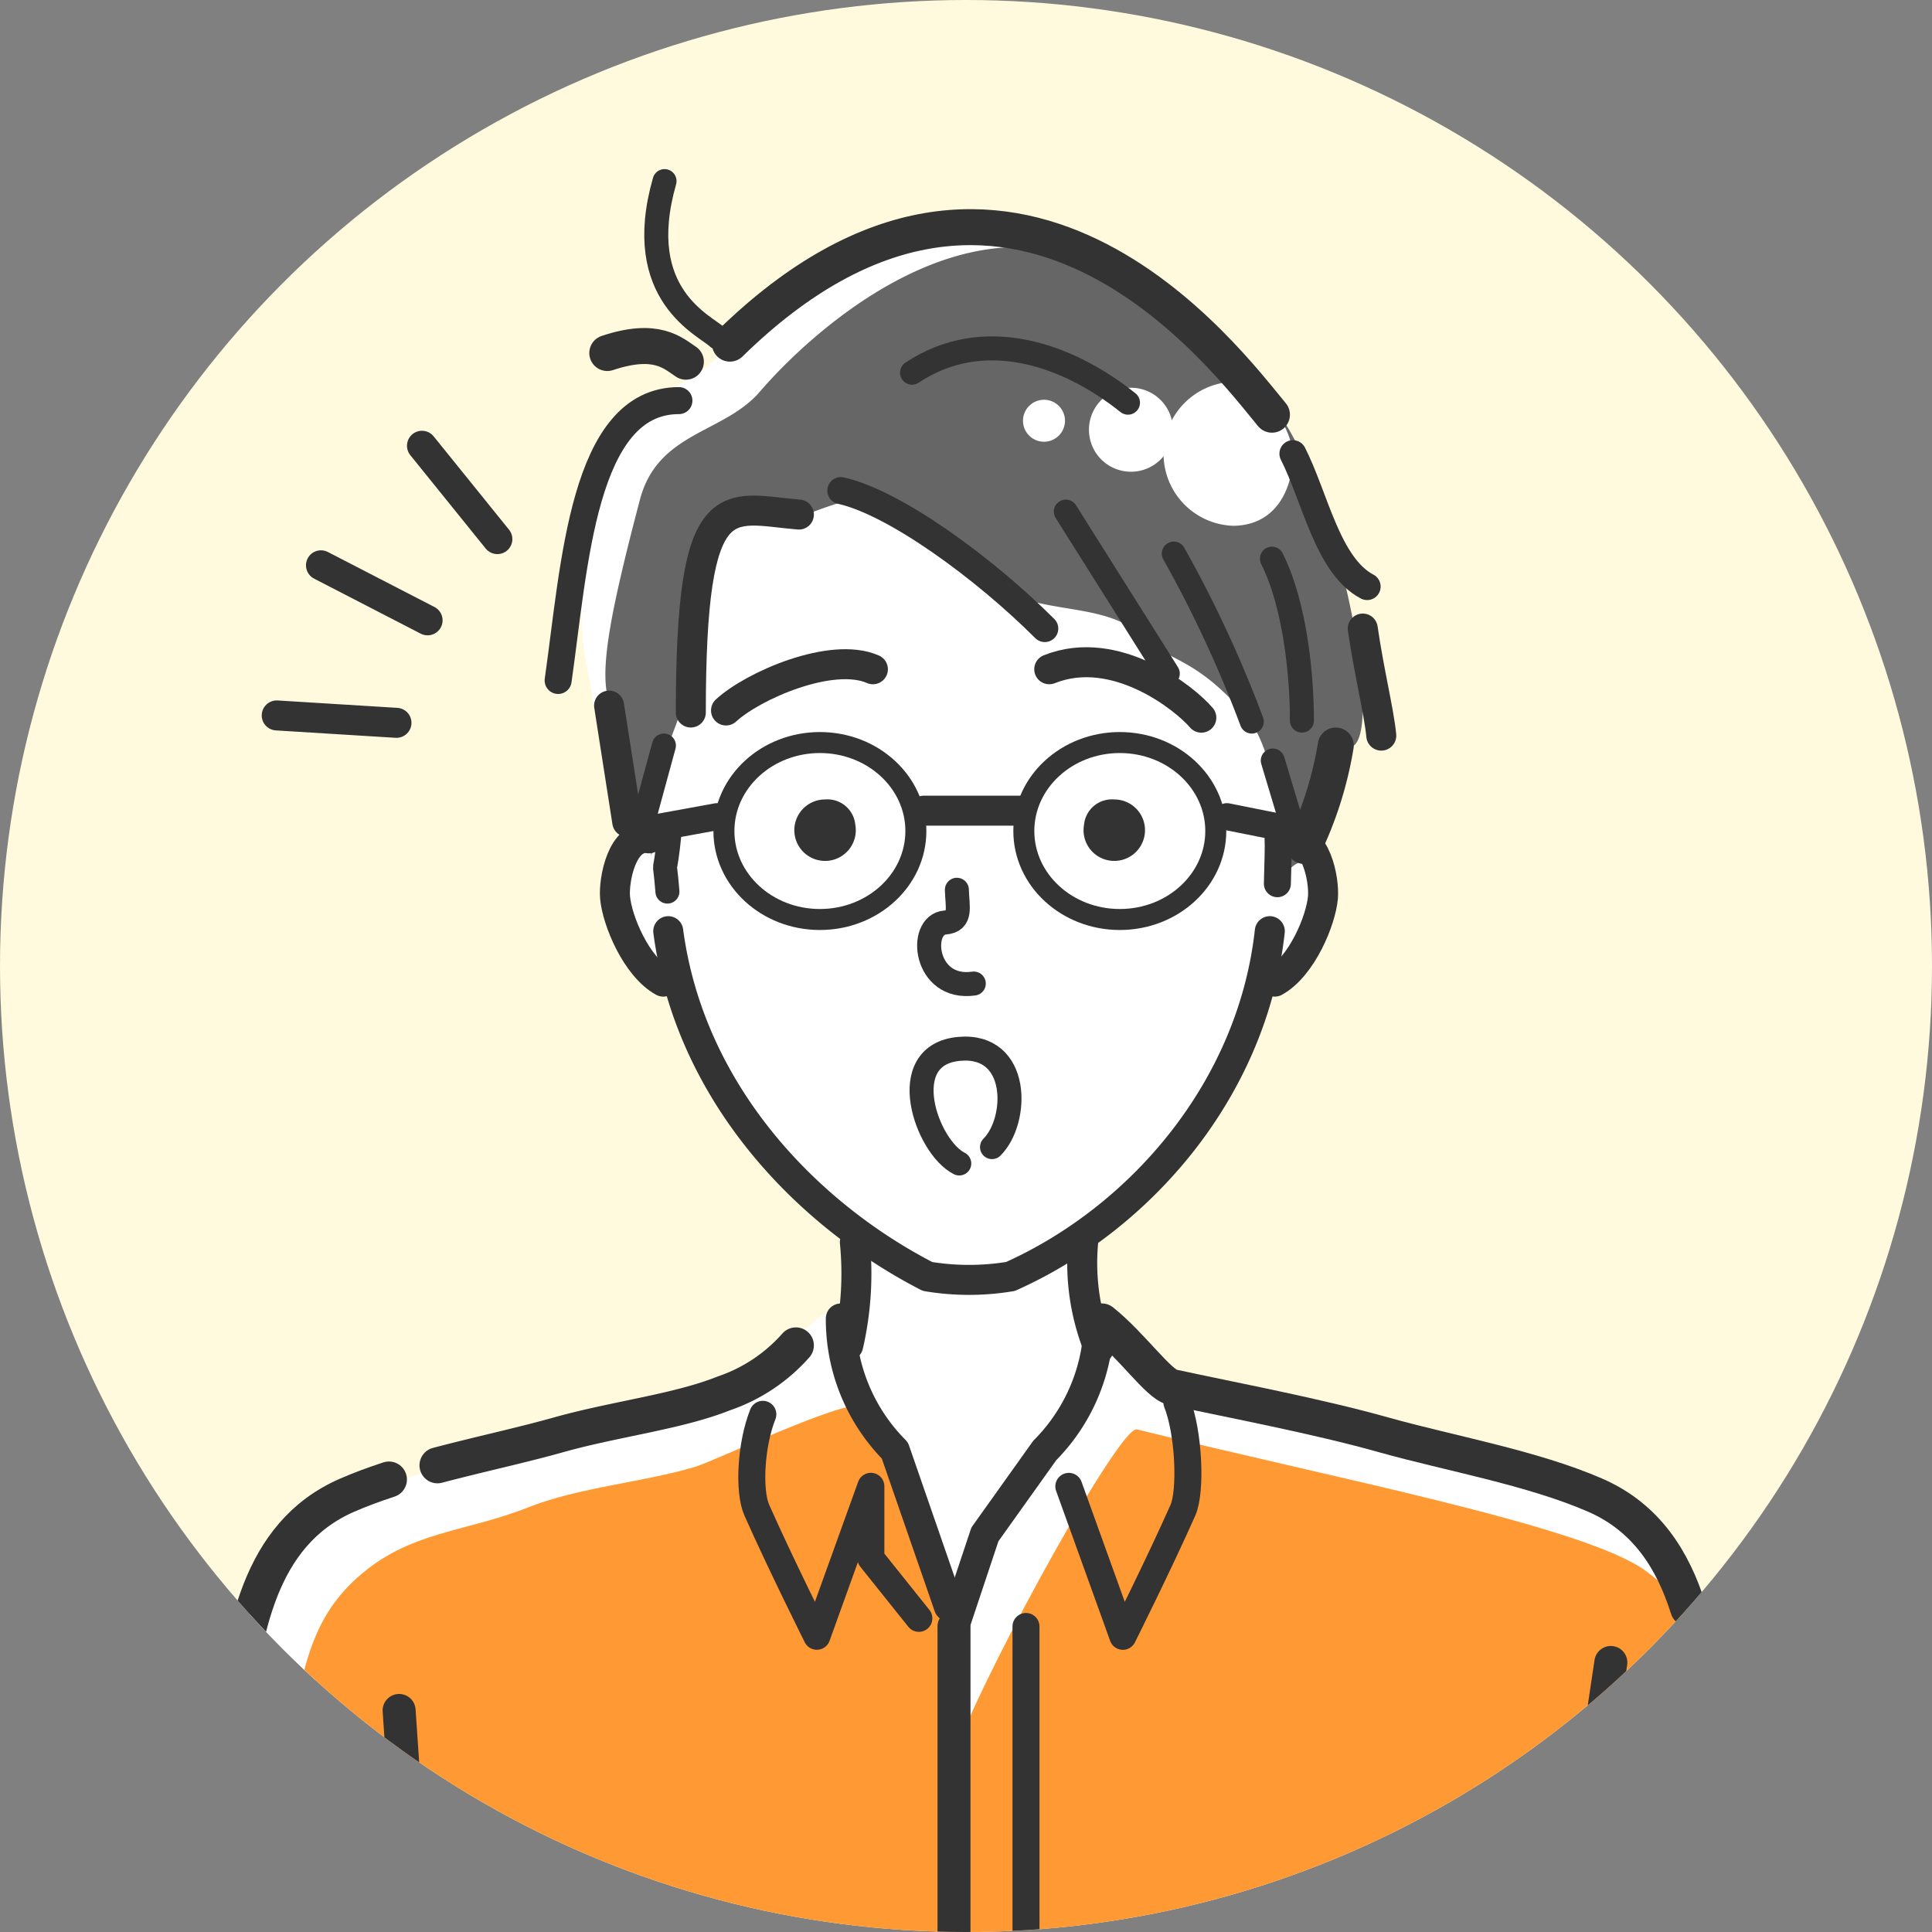 <svg xmlns="http://www.w3.org/2000/svg" width="118" height="118" viewBox="0 0 118 118"><rect x="0" y="0" width="118" height="118" fill="#808080" stroke="none"/><defs><clipPath id="a"><circle data-name="楕円形 10" cx="59" cy="59" r="59" transform="translate(0 .059)" fill="#d5f0fd" stroke="#707070"/></clipPath><clipPath id="b"><path data-name="長方形 432" fill="none" d="M0 0h97.09v117.131H0z"/></clipPath></defs><g data-name="グループ 120" transform="translate(-464 -10222.059)"><circle data-name="楕円形 11" cx="59" cy="59" r="59" transform="translate(464 10222.059)" fill="#fffadd"/><g data-name="マスクグループ 7" transform="translate(464 10222)" clip-path="url(#a)"><g data-name="グループ 484"><g data-name="グループ 486" clip-path="url(#b)" transform="translate(10.455 10.387)"><path data-name="パス 1799" d="M70.344 44.5c-.255-1.022-.055-3.391-1.1-3.664-.479-.125-.7.432-.733 0-.267-3.3 0-4.03-.366-4.763-.869-1.737-3.512-10.022-6.177-13.32-1.747-2.167-17.268-10.336-19.783-8.796-4.536-2.556-7.868 4.668-9.892 6.229-1.529 1.178-3.782 10.9-3.716 14.785.008.471.366 2.565.733 5.862a10.712 10.712 0 0 1-1.1.367c-.974.024-1.1 1.889-1.1 2.931a5.535 5.535 0 0 0 1.465 4.03 10.984 10.984 0 0 0 2.565 1.832s2.628 7.342 6.594 10.991c1.667 1.533 1.887 3.036 3.937 4.1.046.182-.372 7.985-.372 7.985s-.713.512-1.4 1.1a33.313 33.313 0 0 1 3.328 2.2c1.633 1.331 2.588 6.286 2.91 7.386.307 1.049 1.342 3.939 1.779 4.941.528-1.233 2.67-6.646 3.371-7.931a28.5 28.5 0 0 1 2.931-4.03c1.232-1.257 2.565-1.832 3.664-2.931-1.359-1.519-2.478-3.285-2.3-5.129.038-.381 0-2.565 0-3.3 2.5-1.209 4.078-3.919 5.962-5.862 2.311-2.381 5.129-9.892 5.129-9.892s4.511-1.74 3.664-5.129" fill="#fff"/><path data-name="パス 1800" d="M64.534 13.591c-.25-.253-7.616-13.174-20.151-9.891-5.654 1.48-9.159 6.961-12.823 9.159-2.3 1.382-3.095 1.306-4.4 3.664-2.832 5.129-2.1 12.282-1.832 13.556.716 3.373.232 2.655 1.465 5.862.224.581 3.065 2.931 2.667-.063-.433-3.263-.793-6.486.593-9.582a27.329 27.329 0 0 1 7.979-10.478c1.913-1.068 14.44-1.733 16.629-2.217.832-.184 10.438.567 9.869-.009" fill="#fff"/><path data-name="パス 1801" d="M68.2 15.789C66 12.125 64.734 11.193 58.672 7 49.146.4 38.9 10.162 35.957 13.591c-2.2 2.564-6.236 2.447-7.328 6.6-1.829 6.956-2.56 10.702-1.829 12.451 1.832 4.4.947 8.364 1.832 8.427.733-.366.681.863.681.863.5-1.477-.674-2.783.052-4.16-.228-.075 2.617-5.627 2.2-7.328-.738-3 .544-6.716 1.832-8.793 1.261-2.033 2.931.366 5.862-.733 3.5-1.312 3.609-.832 5.5.367 3.614 2.3 3.859 2.157 4.763 3.3 2.392 3.02 7.327 1.466 9.892 4.03 1.465 1.466 3.12 1.136 6.228 4.763 2.2 2.565 2.36 9.545 2.182 10.257a1.933 1.933 0 0 1 1.832-1.466s.749-5.494 2.581-6.959C73.9 33.872 71.5 21.285 68.2 15.789" fill="#666"/><path data-name="パス 1802" d="M68.512 17.385c0 2.428-1.236 4.4-3.664 4.4a4.4 4.4 0 0 1 0-8.794c1.215 0 1.215.493 2.01 1.288a4.767 4.767 0 0 1 1.654 3.109" fill="#fff"/><path data-name="パス 1803" d="M61.185 15.919a2.565 2.565 0 1 1-2.565-2.565 2.565 2.565 0 0 1 2.565 2.565" fill="#fff"/><path data-name="パス 1804" d="M54.59 15.37a1.282 1.282 0 1 1-1.282-1.282 1.282 1.282 0 0 1 1.282 1.282" fill="#fff"/><path data-name="パス 1805" d="M43.965 76.738c-.042-.314-2.264-6.557-3.363-6.923-1.394-.465-4.345 4.655-5.7 4.885a134.1 134.1 0 0 0-15.036 3.643c-2.55.738-5.122 1.448-7.638 2.295a10.847 10.847 0 0 0-5.536 3.611c-3 4.08-2.514 9.639-3.432 14.39-1.011 5.23-2.23 17.182-2.23 17.182l4.177.046a3.366 3.366 0 0 0 .923-2.415c.24-2.571.751-10.07 1.23-12.61.823-4.366.139-8.047 3.212-11.355 2.966-3.194 7.061-5.044 11.086-6.516a98.373 98.373 0 0 1 14.757-4.186c.9-.177 7.653-1.274 7.55-2.047" fill="#fff"/><path data-name="パス 1806" d="M92.214 87.677c-.883-2.345-1.925-4.531-4.208-5.791a31.833 31.833 0 0 0-7.037-2.95c-5.513-1.549-19.869-5.05-20.827-5.05-1 0-3.155-3.816-3.257-2.443-7.327 11.4-8.89 17.045-8.89 17.385 0 .733-.788 9.395.367 9.526.038-.225 9.478-19.954 9.526-20.154 7.693 1.465 13.858 3.051 18.44 3.948a41.95 41.95 0 0 1 9.038 2.652c1.631.808 7.353 4.218 6.848 2.879" fill="#fff"/><path data-name="パス 1807" d="M96.057 111.74c.152-5.551-1.278-11.7-2.273-17.18-.865-4.757.215-5.99-3.691-8.919-3.691-2.768-19.52-5.771-31.107-8.667-1.008-.252-8.83 13.867-10.991 19.418-.251-1.786-.356-6.32-.366-8.793-.017-3.869-3.771-9.643-5.4-12.085-1.4-.281-8.954 3.37-10.266 3.759-3.17.941-7.079 1.243-10.149 2.46-3.947 1.566-7.258 1.432-10.457 4.306-3.041 2.733-3.382 6.061-4.305 10.982-.942 5.023-1.1 8.006-2.023 12.927-.1.553-.468 5.951.178 5.951 12.313 0 33.411.015 42.837.051-.017.076-.031.149-.049.226 7.328 0 42.767-.263 48.249-.263.576 0-.2-3.562-.187-4.173" fill="#f93"/><path data-name="パス 1808" d="M67.1 46.545c-1.066 9.689-7.93 17.555-15.839 21.089a15.43 15.43 0 0 1-5.065 0c-7.371-3.792-14.52-11.177-15.837-21.089" fill="none" stroke="#333" stroke-linecap="round" stroke-linejoin="round" stroke-width="1.832"/><path data-name="パス 1809" d="M47.988 44.016c.024 1.041.321 1.912-.718 2-1.656.133-1.29 4.163 1.751 3.728" fill="none" stroke="#333" stroke-linecap="round" stroke-linejoin="round" stroke-width="1.466"/><path data-name="パス 1810" d="M41.783 40.037a1.877 1.877 0 1 1-1.845-1.537 1.711 1.711 0 0 1 1.845 1.533" fill="#333"/><path data-name="パス 1811" d="M55.755 40.037A1.877 1.877 0 1 0 57.6 38.5a1.711 1.711 0 0 0-1.845 1.533" fill="#333"/><path data-name="パス 1812" d="M33.888 33.065c1.643-1.517 6.458-3.622 8.971-2.517" fill="none" stroke="#333" stroke-linecap="round" stroke-linejoin="round" stroke-width="1.832"/><path data-name="パス 1813" d="M62.918 33.505c-.962-1.143-5.218-4.585-9.289-2.957" fill="none" stroke="#333" stroke-linecap="round" stroke-linejoin="round" stroke-width="1.832"/><ellipse data-name="楕円形 28" cx="5.862" cy="5.404" rx="5.862" ry="5.404" transform="translate(33.759 35.024)" fill="none" stroke="#333" stroke-linecap="round" stroke-linejoin="round" stroke-width="1.282"/><ellipse data-name="楕円形 29" cx="5.862" cy="5.404" rx="5.862" ry="5.404" transform="translate(52.077 35.024)" fill="none" stroke="#333" stroke-linecap="round" stroke-linejoin="round" stroke-width="1.282"/><path data-name="線 166" fill="none" stroke="#333" stroke-linecap="round" stroke-linejoin="round" stroke-width="1.649" d="m33.34 39.551-4.03.733"/><path data-name="線 167" fill="none" stroke="#333" stroke-linecap="round" stroke-linejoin="round" stroke-width="1.649" d="m64.482 39.551 3.664.733"/><path data-name="線 168" fill="none" stroke="#333" stroke-linecap="round" stroke-linejoin="round" stroke-width="1.832" d="M45.98 39.184h5.862"/><path data-name="パス 1814" d="M71.129 35.207A22.733 22.733 0 0 1 69.2 41.34" fill="none" stroke="#333" stroke-linecap="round" stroke-linejoin="round" stroke-width="2.198"/><path data-name="線 169" fill="none" stroke="#333" stroke-linecap="round" stroke-linejoin="round" stroke-width="1.832" d="m26.746 32.769 1.11 7.105"/><path data-name="パス 1815" d="M30.461 40.336c-.366 3.664-.366 1.1-.152 3.791" fill="none" stroke="#333" stroke-linecap="round" stroke-linejoin="round" stroke-width="1.466"/><path data-name="パス 1816" d="M67.6 40.28c0 1.466.052.239-.037 3.366" fill="none" stroke="#333" stroke-linecap="round" stroke-linejoin="round" stroke-width="1.649"/><path data-name="パス 1817" d="M45.248 12.435c4.4-2.931 9.526-1.1 13.19 1.832" fill="none" stroke="#333" stroke-linecap="round" stroke-linejoin="round" stroke-width="1.466"/><path data-name="パス 1818" d="M23.634 31.233c1-7 1.515-17.093 7.377-17.093" fill="none" stroke="#333" stroke-linecap="round" stroke-linejoin="round" stroke-width="1.649"/><path data-name="パス 1819" d="M67.23 15c-2.7-3.241-15.885-21.194-33.105-4.34" fill="none" stroke="#333" stroke-linecap="round" stroke-linejoin="round" stroke-width="2.198"/><path data-name="パス 1820" d="M72.778 28.062c.366 2.565 1 5.129 1.131 6.539" fill="none" stroke="#333" stroke-linecap="round" stroke-linejoin="round" stroke-width="1.832"/><path data-name="パス 1821" d="M68.512 17.381c1.354 2.66 2.121 6.852 4.533 8.117" fill="none" stroke="#333" stroke-linecap="round" stroke-linejoin="round" stroke-width="1.649"/><path data-name="パス 1822" d="M31.436 11.763c-.8-.53-1.8-1.53-4.8-.53" fill="none" stroke="#333" stroke-linecap="round" stroke-linejoin="round" stroke-width="2.198"/><path data-name="パス 1823" d="M33.392 10.293c-.733-.733-5.259-2.56-3.259-9.56" fill="none" stroke="#333" stroke-linecap="round" stroke-linejoin="round" stroke-width="1.466"/><path data-name="パス 1824" d="M38.338 21.1c-4.4-.366-6.6-1.959-6.6 12.09" fill="none" stroke="#333" stroke-linecap="round" stroke-linejoin="round" stroke-width="1.832"/><path data-name="パス 1825" d="M67.23 23.793c1.465 2.931 1.832 7.328 1.832 9.892" fill="none" stroke="#333" stroke-linecap="round" stroke-linejoin="round" stroke-width="1.466"/><path data-name="パス 1826" d="M40.9 19.636c3.3.733 8.793 4.763 12.457 8.427" fill="none" stroke="#333" stroke-linecap="round" stroke-linejoin="round" stroke-width="1.649"/><path data-name="パス 1827" d="M61.237 23.483A74.079 74.079 0 0 1 66 33.742" fill="none" stroke="#333" stroke-linecap="round" stroke-linejoin="round" stroke-width="1.466"/><path data-name="線 170" fill="none" stroke="#333" stroke-linecap="round" stroke-linejoin="round" stroke-width="1.466" d="m54.642 20.918 6.228 9.892"/><path data-name="線 171" fill="none" stroke="#333" stroke-linecap="round" stroke-linejoin="round" stroke-width="1.466" d="m30.095 35.207-1.099 4.03"/><path data-name="線 172" fill="none" stroke="#333" stroke-linecap="round" stroke-linejoin="round" stroke-width="1.466" d="m67.282 36.123 1.099 3.664"/><path data-name="パス 1828" d="M29.181 40.876c-1.636-.262-2.164 2.527-2.07 3.609.119 1.387 1.283 4.225 2.945 5.141" fill="none" stroke="#333" stroke-linecap="round" stroke-linejoin="round" stroke-width="1.832"/><path data-name="パス 1829" d="M68.275 40.876c1.638-.262 2.164 2.527 2.071 3.609-.12 1.387-1.284 4.225-2.945 5.141" fill="none" stroke="#333" stroke-linecap="round" stroke-linejoin="round" stroke-width="1.832"/><path data-name="パス 1830" d="M41.758 65.547a19.541 19.541 0 0 1-.407 6.3" fill="none" stroke="#333" stroke-linecap="round" stroke-linejoin="round" stroke-width="1.832"/><path data-name="パス 1831" d="M55.7 65.547a13.948 13.948 0 0 0 .958 6.491" fill="none" stroke="#333" stroke-linecap="round" stroke-linejoin="round" stroke-width="1.832"/><path data-name="パス 1832" d="M93.455 91.279c.2 1.142.359 2.288.509 3.4.551 4.067 1.214 16.338 2.393 21.45" fill="none" stroke="#333" stroke-linecap="round" stroke-linejoin="round" stroke-width="1.466"/><path data-name="パス 1833" d="M56.84 70.379c1.832 1.466 3.464 3.836 4.3 4.017 3.73.81 8.8 1.754 12.938 2.918 3.951 1.112 9.072 2.007 12.914 3.686 3.128 1.37 4.73 3.961 5.662 6.907" fill="none" stroke="#333" stroke-linecap="round" stroke-linejoin="round" stroke-width="2.198"/><path data-name="パス 1834" d="M13.3 80.035c-.9.295-1.77.615-2.58.97-5.438 2.383-6.266 8.458-6.972 13.669-.6 4.426-1.915 15.954-2.648 21.084" fill="none" stroke="#333" stroke-linecap="round" stroke-linejoin="round" stroke-width="2.198"/><path data-name="パス 1835" d="M38.155 71.844a10.277 10.277 0 0 1-4.4 2.931c-2.809 1.124-6.626 1.555-10.122 2.538-2.231.628-4.834 1.186-7.368 1.856" fill="none" stroke="#333" stroke-linecap="round" stroke-linejoin="round" stroke-width="2.198"/><path data-name="パス 1836" d="M40.9 70.2a11.346 11.346 0 0 0 3.3 8.06l3.3 9.526" fill="none" stroke="#333" stroke-linecap="round" stroke-linejoin="round" stroke-width="1.832"/><path data-name="パス 1837" d="M56.657 70.2a11.346 11.346 0 0 1-3.3 8.06L49.7 83.386l-1.832 5.495" fill="none" stroke="#333" stroke-linecap="round" stroke-linejoin="round" stroke-width="1.832"/><path data-name="パス 1838" d="m45.666 88.515-2.931-3.664v-4.4l-3.3 9.159s-2.2-4.4-3.664-7.694c-.525-1.181-.367-4.03.366-5.862" fill="none" stroke="#333" stroke-linecap="round" stroke-linejoin="round" stroke-width="1.649"/><path data-name="パス 1839" d="m54.825 80.454 3.3 9.159s2.2-4.4 3.664-7.693c.525-1.182.367-4.763-.366-6.6" fill="none" stroke="#333" stroke-linecap="round" stroke-linejoin="round" stroke-width="1.649"/><path data-name="線 173" fill="none" stroke="#333" stroke-linecap="round" stroke-linejoin="round" stroke-width="2.015" d="M47.812 89.012v27.112"/><path data-name="線 174" fill="none" stroke="#333" stroke-linecap="round" stroke-linejoin="round" stroke-width="1.649" d="M52.209 89.012v27.112"/><path data-name="線 175" fill="none" stroke="#333" stroke-linecap="round" stroke-linejoin="round" stroke-width="2.015" d="m13.922 94.141 1.466 21.616"/><path data-name="線 176" fill="none" stroke="#333" stroke-linecap="round" stroke-linejoin="round" stroke-width="2.015" d="m87.93 91.21-3.664 24.547"/><path data-name="パス 1840" d="M48.134 60.733c-2-1-3.984-6.647 0-7 3.709-.329 3.628 4.372 2 6" fill="none" stroke="#333" stroke-linecap="round" stroke-linejoin="round" stroke-width="1.466"/><path data-name="線 177" fill="none" stroke="#333" stroke-linecap="round" stroke-linejoin="round" stroke-width="1.832" d="m15.318 16.898 4.604 5.701"/><path data-name="線 178" fill="none" stroke="#333" stroke-linecap="round" stroke-linejoin="round" stroke-width="1.832" d="m9.149 24.199 6.511 3.361"/><path data-name="線 179" fill="none" stroke="#333" stroke-linecap="round" stroke-linejoin="round" stroke-width="1.832" d="m6.446 33.368 7.314.452"/></g></g></g></g></svg>